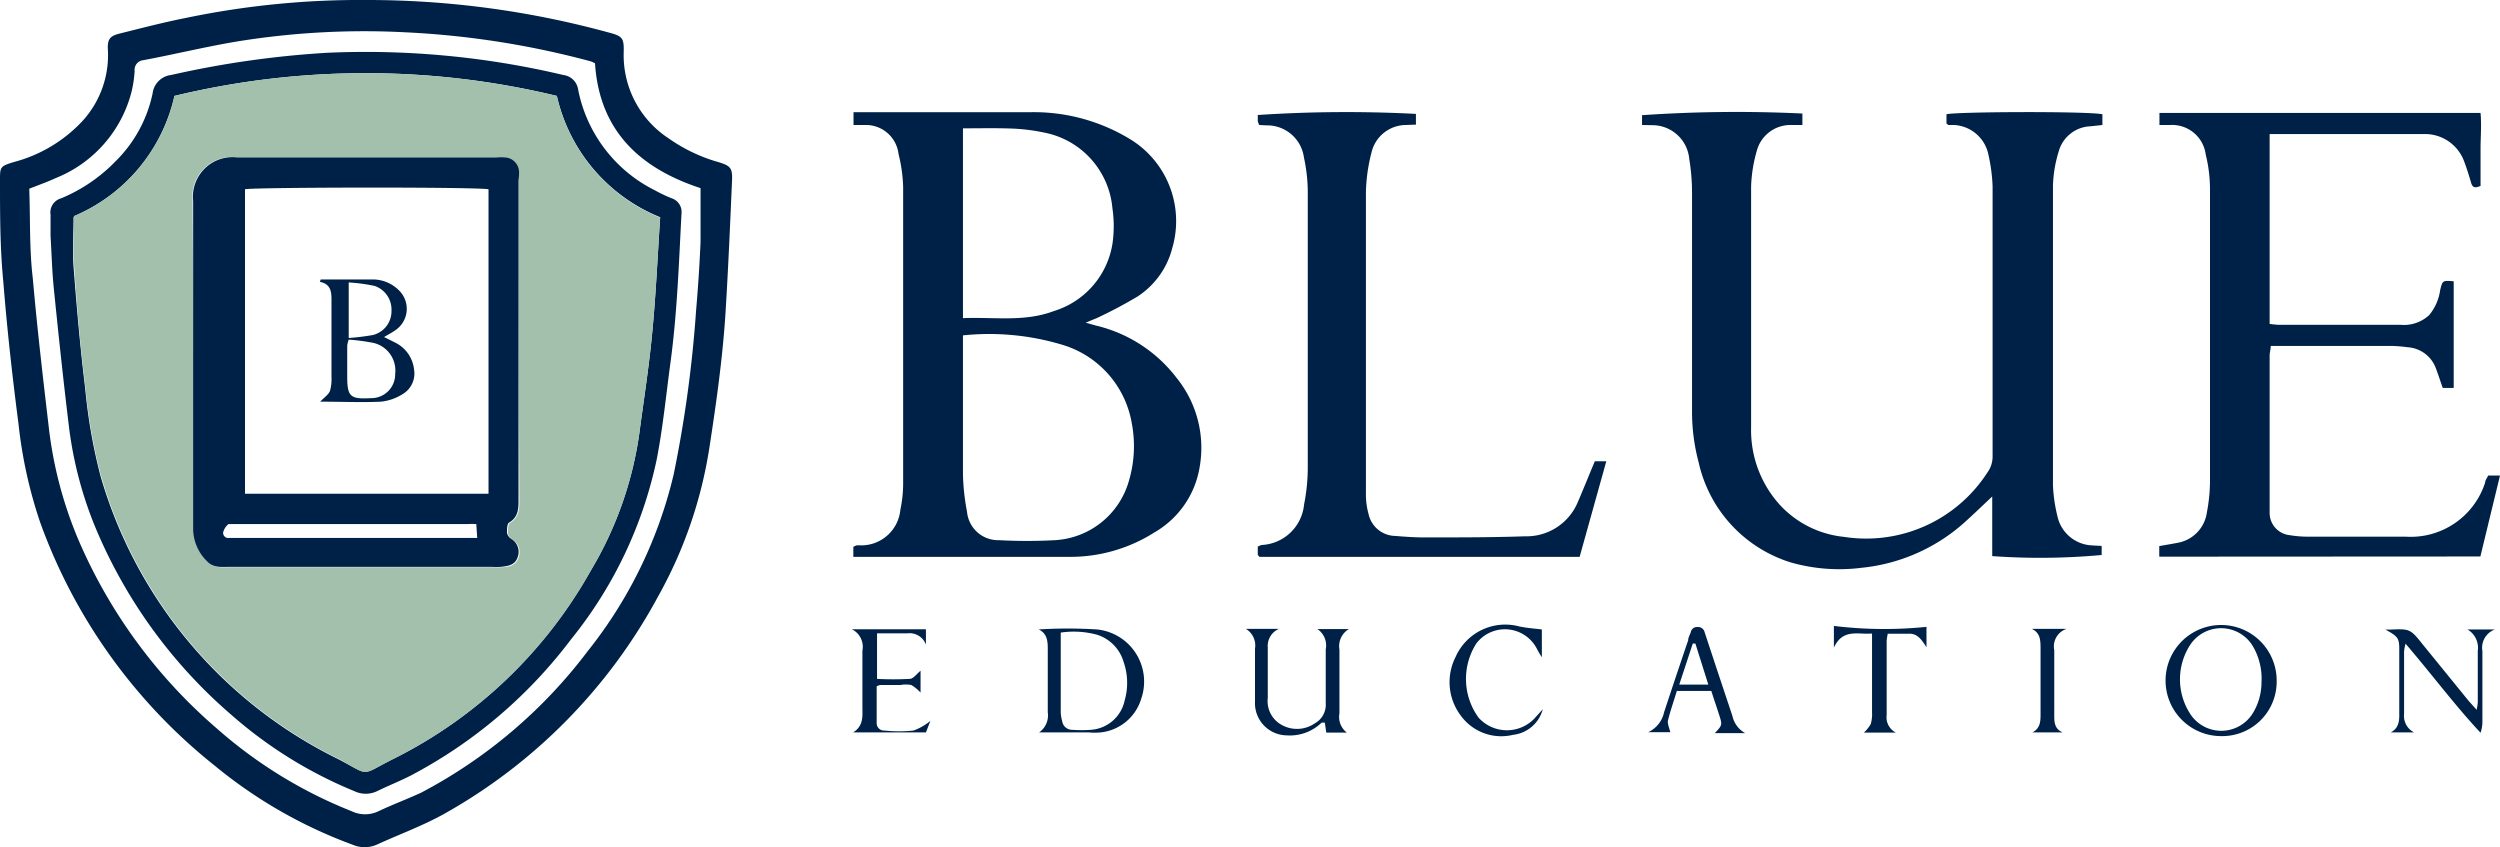 <svg id="图层_1" data-name="图层 1" xmlns="http://www.w3.org/2000/svg" viewBox="0 0 135 45.75"><title>blue-logo-color</title><path d="M19.82.25A49.34,49.34,0,0,1,32.85,2c.77.2.85.3.83,1.07a5.36,5.36,0,0,0,2.41,4.64A8.86,8.86,0,0,0,38.78,9c.66.2.78.31.75,1-.1,2.31-.2,4.63-.34,6.94-.15,2.53-.5,5-.89,7.53a23.87,23.87,0,0,1-2.77,8A29.47,29.47,0,0,1,24,44.19c-1.16.65-2.43,1.11-3.65,1.67a1.64,1.64,0,0,1-1.32,0A25.53,25.53,0,0,1,11.6,41.6,29.6,29.6,0,0,1,2.17,28.46,24.74,24.74,0,0,1,1,23.15C.67,20.6.38,18,.18,15.48,0,13.64,0,11.8,0,10c0-.74,0-.77.75-1a7.77,7.77,0,0,0,3.69-2.2A5.27,5.27,0,0,0,5.82,2.84c0-.45.1-.64.61-.77,1.2-.3,2.39-.61,3.6-.85A46.12,46.12,0,0,1,19.82.25ZM1.58,10.44c.06,1.63,0,3.23.19,4.83.24,2.73.56,5.46.88,8.19a22,22,0,0,0,1.61,6A28,28,0,0,0,11.7,39.58,24.8,24.8,0,0,0,19,44.06a1.67,1.67,0,0,0,1.43,0c.76-.36,1.56-.66,2.3-1a27,27,0,0,0,9-7.64,24.22,24.22,0,0,0,4.65-9.56A66.83,66.83,0,0,0,37.59,17q.16-1.84.24-3.69c0-1,0-1.9,0-2.9-3.26-1.07-5.46-3.08-5.7-6.74a1.66,1.66,0,0,0-.24-.11A47,47,0,0,0,22,2a42.87,42.87,0,0,0-9.26.5c-1.66.28-3.3.68-5,1a.52.52,0,0,0-.47.57A6.28,6.28,0,0,1,7.1,5.22,6.85,6.85,0,0,1,3,9.87C2.57,10.07,2.12,10.23,1.58,10.44Z" transform="translate(0 -0.25)" style="fill:#002147"/><path d="M113.49,29.73l0,.49a36.35,36.35,0,0,1-5.91.06V27.06c-.51.48-.9.86-1.31,1.23a9.79,9.79,0,0,1-5.74,2.62,9.56,9.56,0,0,1-3.8-.28,7.32,7.32,0,0,1-5-5.4,10.59,10.59,0,0,1-.36-2.75c0-3.9,0-7.8,0-11.71a11.33,11.33,0,0,0-.15-1.93,2,2,0,0,0-2-1.83L88.67,7l0-.53a74.57,74.57,0,0,1,8.66-.09l0,.62L96.68,7a1.88,1.88,0,0,0-1.82,1.42,7.76,7.76,0,0,0-.3,1.91c0,4.34,0,8.67,0,13a6,6,0,0,0,1.54,4.17,5.45,5.45,0,0,0,3.47,1.74,7.79,7.79,0,0,0,7.74-3.46,1.47,1.47,0,0,0,.29-.9c0-4.86,0-9.71,0-14.57a9.33,9.33,0,0,0-.23-1.73A2,2,0,0,0,105.53,7l-.32,0s0,0-.1-.08l0-.5c.5-.14,7.63-.17,8.42,0V7l-.64.07a1.85,1.85,0,0,0-1.72,1.36,6.89,6.89,0,0,0-.31,1.84c0,5.4,0,10.8,0,16.19a8.41,8.41,0,0,0,.24,1.66,2,2,0,0,0,1.84,1.58Z" transform="translate(0 -0.25)" style="fill:#002147"/><path d="M58.63,17.68l.59.16a7.71,7.71,0,0,1,4.32,2.82,6,6,0,0,1,1.24,4.82A5,5,0,0,1,62.34,29a8.47,8.47,0,0,1-4.49,1.32c-3.74,0-7.49,0-11.24,0-.16,0-.33,0-.53,0v-.54a.91.91,0,0,1,.18-.08,2.06,2.06,0,0,1,.26,0,2.12,2.12,0,0,0,2.1-1.93,6.85,6.85,0,0,0,.15-1.42c0-5.35,0-10.7,0-16a8.39,8.39,0,0,0-.25-1.79A1.77,1.77,0,0,0,46.82,7L46.09,7V6.31l.58,0c3,0,5.94,0,8.9,0a10,10,0,0,1,5.56,1.52,5.18,5.18,0,0,1,2.18,5.79,4.44,4.44,0,0,1-1.88,2.64,24.9,24.9,0,0,1-2.23,1.18C59.05,17.5,58.89,17.56,58.63,17.68ZM52,18.36c0,.18,0,.28,0,.39,0,2.38,0,4.76,0,7.14a12.24,12.24,0,0,0,.22,2,1.69,1.69,0,0,0,1.74,1.53,28,28,0,0,0,3,0,4.41,4.41,0,0,0,4-3.2,6.6,6.6,0,0,0,.15-3.15,5.36,5.36,0,0,0-3.74-4.2A13.67,13.67,0,0,0,52,18.36ZM52,7.18V17.43c1.66-.07,3.31.22,4.9-.38a4.55,4.55,0,0,0,3.17-3.62,6.64,6.64,0,0,0,0-1.94,4.57,4.57,0,0,0-3.63-4.07,10.4,10.4,0,0,0-1.86-.23C53.74,7.16,52.88,7.18,52,7.18Z" transform="translate(0 -0.25)" style="fill:#002147"/><path d="M116.6,30.31v-.57c.32-.06.64-.11,1-.18a1.93,1.93,0,0,0,1.57-1.63,9.36,9.36,0,0,0,.17-1.67c0-5.27,0-10.53,0-15.8a7.83,7.83,0,0,0-.23-1.86A1.83,1.83,0,0,0,117.19,7L116.61,7l0-.65h17.34c.06.66,0,1.3,0,1.94s0,1.3,0,2c-.25.1-.42.14-.51-.17s-.22-.74-.36-1.11a2.25,2.25,0,0,0-2.21-1.52c-2.34,0-4.68,0-7,0-.43,0-.85,0-1.31,0V17.74a4.45,4.45,0,0,0,.5.05c2.19,0,4.38,0,6.57,0a2,2,0,0,0,1.55-.53,2.7,2.7,0,0,0,.59-1.35c.13-.52.13-.52.73-.47V21.2l-.59,0c-.14-.39-.25-.74-.38-1.08A1.74,1.74,0,0,0,130,19a7.53,7.53,0,0,0-.83-.07c-2,0-4,0-6,0l-.55,0c0,.19-.06.36-.06.52v8.13c0,.13,0,.26,0,.39a1.21,1.21,0,0,0,1.09,1.18,6,6,0,0,0,1,.08h5.26a4.22,4.22,0,0,0,4.29-2.93c0-.12.1-.23.16-.37H135l-1.06,4.37Z" transform="translate(0 -0.25)" style="fill:#002147"/><path d="M86.12,25.16h.62L85.3,30.32H68c0-.05-.08-.08-.08-.11s0-.3,0-.44a1,1,0,0,1,.2-.09,2.42,2.42,0,0,0,2.3-2.19,10.28,10.28,0,0,0,.2-2q0-7.44,0-14.88a9,9,0,0,0-.21-1.87,2,2,0,0,0-2-1.72L68,7a1.38,1.38,0,0,1-.08-.2c0-.13,0-.25,0-.34a72.59,72.59,0,0,1,8.54-.06v.58L75.9,7a1.92,1.92,0,0,0-1.84,1.49,9.34,9.34,0,0,0-.3,2.11c0,5.41,0,10.83,0,16.25A4,4,0,0,0,73.9,28a1.5,1.5,0,0,0,1.44,1.19c.6.05,1.21.09,1.81.08,1.74,0,3.47,0,5.2-.06a3,3,0,0,0,2.84-1.82C85.51,26.65,85.8,25.92,86.12,25.16Z" transform="translate(0 -0.25)" style="fill:#002147"/><path d="M72.73,39.81H71.62l-.08-.54c-.06,0-.13,0-.17,0a2.46,2.46,0,0,1-1.89.69,1.74,1.74,0,0,1-1.71-1.83c0-.95,0-1.9,0-2.85a1.05,1.05,0,0,0-.49-1.07h1.78a1,1,0,0,0-.6,1c0,.91,0,1.82,0,2.73a1.46,1.46,0,0,0,.76,1.46A1.69,1.69,0,0,0,71,39.31a1.14,1.14,0,0,0,.59-1.07c0-1,0-2,0-2.92a1.07,1.07,0,0,0-.45-1.1h1.7a1.07,1.07,0,0,0-.51,1.11v3.44A1.06,1.06,0,0,0,72.73,39.81Z" transform="translate(0 -0.25)" style="fill:#002147"/><path d="M56.09,34.24a25.43,25.43,0,0,1,3.15,0A2.83,2.83,0,0,1,61.62,38a2.57,2.57,0,0,1-2.18,1.8,3.58,3.58,0,0,1-.65,0c-.89,0-1.77,0-2.68,0a1.11,1.11,0,0,0,.47-1.08c0-1.12,0-2.25,0-3.38C56.58,34.91,56.57,34.47,56.09,34.24Zm1.19.17v4.34a2.36,2.36,0,0,0,.08.45.54.54,0,0,0,.54.46,7.22,7.22,0,0,0,1,0,2,2,0,0,0,1.83-1.58,3.43,3.43,0,0,0-.06-2.1,2.17,2.17,0,0,0-1.45-1.46A4.82,4.82,0,0,0,57.28,34.41Z" transform="translate(0 -0.25)" style="fill:#002147"/><path d="M122.94,37a2.94,2.94,0,0,1-3,3,3,3,0,0,1-3-3,3,3,0,0,1,6,0Zm-.82.12a3.48,3.48,0,0,0-.48-2,2,2,0,0,0-3.4,0,3.42,3.42,0,0,0,0,3.63,2,2,0,0,0,3.42,0A3.2,3.2,0,0,0,122.12,37.15Z" transform="translate(0 -0.25)" style="fill:#002147"/><path d="M128.82,34.25a1.12,1.12,0,0,1,.21,0c1.12-.05,1.12-.05,1.83.84l2.44,3,.44.49a3.54,3.54,0,0,0,.06-.4c0-.93,0-1.86,0-2.79a1.14,1.14,0,0,0-.56-1.15h1.49a1.05,1.05,0,0,0-.68,1.17c0,1.26,0,2.51,0,3.77a1.89,1.89,0,0,1-.1.64c-1.42-1.52-2.65-3.18-4.05-4.81a2.57,2.57,0,0,0-.08.41c0,1.13,0,2.26,0,3.38a1,1,0,0,0,.54,1h-1.26c.44-.23.47-.63.46-1.05,0-1.1,0-2.2,0-3.31C129.57,34.71,129.52,34.64,128.82,34.25Z" transform="translate(0 -0.25)" style="fill:#002147"/><path d="M94.24,39.84H92.6c.41-.44.41-.44.23-1s-.27-.81-.42-1.28H90.55c-.17.57-.36,1.09-.49,1.64,0,.17.08.38.14.59H89a1.54,1.54,0,0,0,.86-1.08c.43-1.3.86-2.59,1.3-3.88,0-.15.09-.29.14-.43a.34.34,0,0,1,.37-.29.36.36,0,0,1,.38.28l.66,2,.84,2.52A1.4,1.4,0,0,0,94.24,39.84ZM91.55,35l-.14,0-.73,2.22h1.57Z" transform="translate(0 -0.25)" style="fill:#002147"/><path d="M83.31,38.55a1.87,1.87,0,0,1-1.6,1.38,2.7,2.7,0,0,1-2.8-1,3,3,0,0,1-.31-3.2,2.93,2.93,0,0,1,3.45-1.65c.39.08.78.11,1.21.16v1.5a4.67,4.67,0,0,1-.26-.44A1.94,1.94,0,0,0,79.72,35a3.56,3.56,0,0,0,.12,4,2.06,2.06,0,0,0,3,.07C83,38.89,83.17,38.71,83.31,38.55Z" transform="translate(0 -0.25)" style="fill:#002147"/><path d="M46,34.23h4v.83a.94.94,0,0,0-1-.61c-.53,0-1.07,0-1.64,0v2.46a17.09,17.09,0,0,0,1.76,0c.2,0,.38-.27.59-.44v1.18a2.2,2.2,0,0,0-.5-.41,1.59,1.59,0,0,0-.58,0h-1.1a.94.94,0,0,0-.19.07c0,.63,0,1.3,0,2a.4.4,0,0,0,.44.39,7.27,7.27,0,0,0,1.55,0,3.12,3.12,0,0,0,.91-.52L50,39.8H46.07c.58-.36.5-.9.5-1.41,0-1,0-2,0-3A1.06,1.06,0,0,0,46,34.23Z" transform="translate(0 -0.25)" style="fill:#002147"/><path d="M102.38,39.81h-1.73a1.92,1.92,0,0,0,.37-.46,1.91,1.91,0,0,0,.07-.64q0-1.85,0-3.69c0-.17,0-.34,0-.56-.75.07-1.57-.29-2.06.76V34.05a22.4,22.4,0,0,0,5,.05v1.1c-.25-.39-.47-.72-.9-.73h-1.19a2.85,2.85,0,0,0-.06.39v4A.92.92,0,0,0,102.38,39.81Z" transform="translate(0 -0.25)" style="fill:#002147"/><path d="M109.72,34.21h1.87a1,1,0,0,0-.66,1.15c0,1.16,0,2.33,0,3.49,0,.38,0,.75.45.95h-1.63c.41-.21.44-.57.44-.95V35.16C110.18,34.79,110.16,34.42,109.72,34.21Z" transform="translate(0 -0.25)" style="fill:#002147"/><path d="M2.73,13c0-.33,0-.74,0-1.15a.79.79,0,0,1,.57-.89,8.77,8.77,0,0,0,2.94-2,7.23,7.23,0,0,0,2-3.66,1.14,1.14,0,0,1,1-1A51.86,51.86,0,0,1,17.67,3.1,46.35,46.35,0,0,1,30.42,4.3a.92.92,0,0,1,.8.79,7.74,7.74,0,0,0,4.15,5.44,7.85,7.85,0,0,0,.88.42.78.78,0,0,1,.55.85c-.14,2.66-.23,5.31-.59,8-.24,1.76-.41,3.53-.75,5.27a23,23,0,0,1-4.62,9.7,26,26,0,0,1-8.64,7.35c-.6.31-1.22.55-1.83.85a1.42,1.42,0,0,1-1.24,0,23.61,23.61,0,0,1-6.65-4.13A27.11,27.11,0,0,1,5.06,28.51a21,21,0,0,1-1.35-5.33c-.3-2.47-.56-4.94-.81-7.41C2.81,14.86,2.79,14,2.73,13Zm1.24-1c0,.94-.06,1.79,0,2.63.17,2.2.36,4.4.63,6.59a29.52,29.52,0,0,0,.84,4.78A24.65,24.65,0,0,0,18.24,41.23c1.82.94,1.17.91,3,0A25,25,0,0,0,31.88,31.09a19.82,19.82,0,0,0,2.64-7.42c.24-1.82.53-3.64.7-5.46.2-2.07.29-4.14.43-6.23a9.29,9.29,0,0,1-5.58-6.55,44,44,0,0,0-20.65,0A9.24,9.24,0,0,1,4,11.92Z" transform="translate(0 -0.25)" style="fill:#002147"/><path d="M4,11.92A9.24,9.24,0,0,0,9.42,5.43a44,44,0,0,1,20.65,0A9.29,9.29,0,0,0,35.65,12c-.14,2.09-.23,4.16-.43,6.23-.17,1.82-.46,3.64-.7,5.46a19.82,19.82,0,0,1-2.64,7.42A25,25,0,0,1,21.27,41.22c-1.86.92-1.21,1-3,0A24.65,24.65,0,0,1,5.45,25.92a29.52,29.52,0,0,1-.84-4.78C4.34,19,4.15,16.75,4,14.55,3.91,13.71,4,12.86,4,11.92Zm6.46,7.91V27c0,.63,0,1.26,0,1.89a2.48,2.48,0,0,0,.74,1.68c.35.39.83.31,1.28.31h14.1a4.51,4.51,0,0,0,.52,0c.37,0,.76-.09.9-.51a.82.82,0,0,0-.34-1,.53.53,0,0,1-.23-.31c0-.19,0-.5.11-.57.5-.3.51-.76.51-1.25Q28,18.64,28,10a3.38,3.38,0,0,0,0-.45.81.81,0,0,0-.71-.81,3,3,0,0,0-.52,0h-14a2.14,2.14,0,0,0-2.37,2.37Z" transform="translate(0 -0.25)" style="fill:#a2c0ac"/><path d="M10.43,19.83V11.12A2.14,2.14,0,0,1,12.8,8.75h14a3,3,0,0,1,.52,0,.81.81,0,0,1,.71.81A3.38,3.38,0,0,1,28,10q0,8.61,0,17.22c0,.49,0,.95-.51,1.25-.11.07-.12.38-.11.57a.53.53,0,0,0,.23.31.82.82,0,0,1,.34,1c-.14.42-.53.47-.9.51a4.51,4.51,0,0,1-.52,0H12.45c-.45,0-.93.08-1.28-.31a2.48,2.48,0,0,1-.74-1.68c0-.63,0-1.26,0-1.89Zm2.8,7.08H26.38V10.47c-.74-.13-12.65-.11-13.15,0Zm12.49,1.64a4.47,4.47,0,0,0-.47,0H12.72c-.13,0-.3,0-.38,0a.84.84,0,0,0-.29.45.28.28,0,0,0,.33.3H25.17c.19,0,.38,0,.6,0Z" transform="translate(0 -0.25)" style="fill:#002147"/><path d="M17.32,15.34c.93,0,1.86,0,2.79,0a2,2,0,0,1,1.51.67,1.39,1.39,0,0,1-.24,2.05c-.19.14-.39.24-.64.39l.62.31a1.84,1.84,0,0,1,1,1.45,1.29,1.29,0,0,1-.63,1.33,2.73,2.73,0,0,1-1.15.4c-1.07.05-2.15,0-3.29,0,.21-.22.44-.37.53-.58a2.43,2.43,0,0,0,.08-.77V16.4c0-.44-.07-.82-.63-.93Zm1.51,3.25a1.71,1.71,0,0,0-.08.32c0,.56,0,1.12,0,1.68,0,1.1.18,1.22,1.28,1.16a1.29,1.29,0,0,0,1.31-1.32,1.53,1.53,0,0,0-1.16-1.66A11,11,0,0,0,18.83,18.59Zm0-3.09v3a11.74,11.74,0,0,0,1.31-.16,1.32,1.32,0,0,0,1-1.3,1.35,1.35,0,0,0-.91-1.35A9.53,9.53,0,0,0,18.79,15.5Z" transform="translate(0 -0.25)" style="fill:#002147"/></svg>